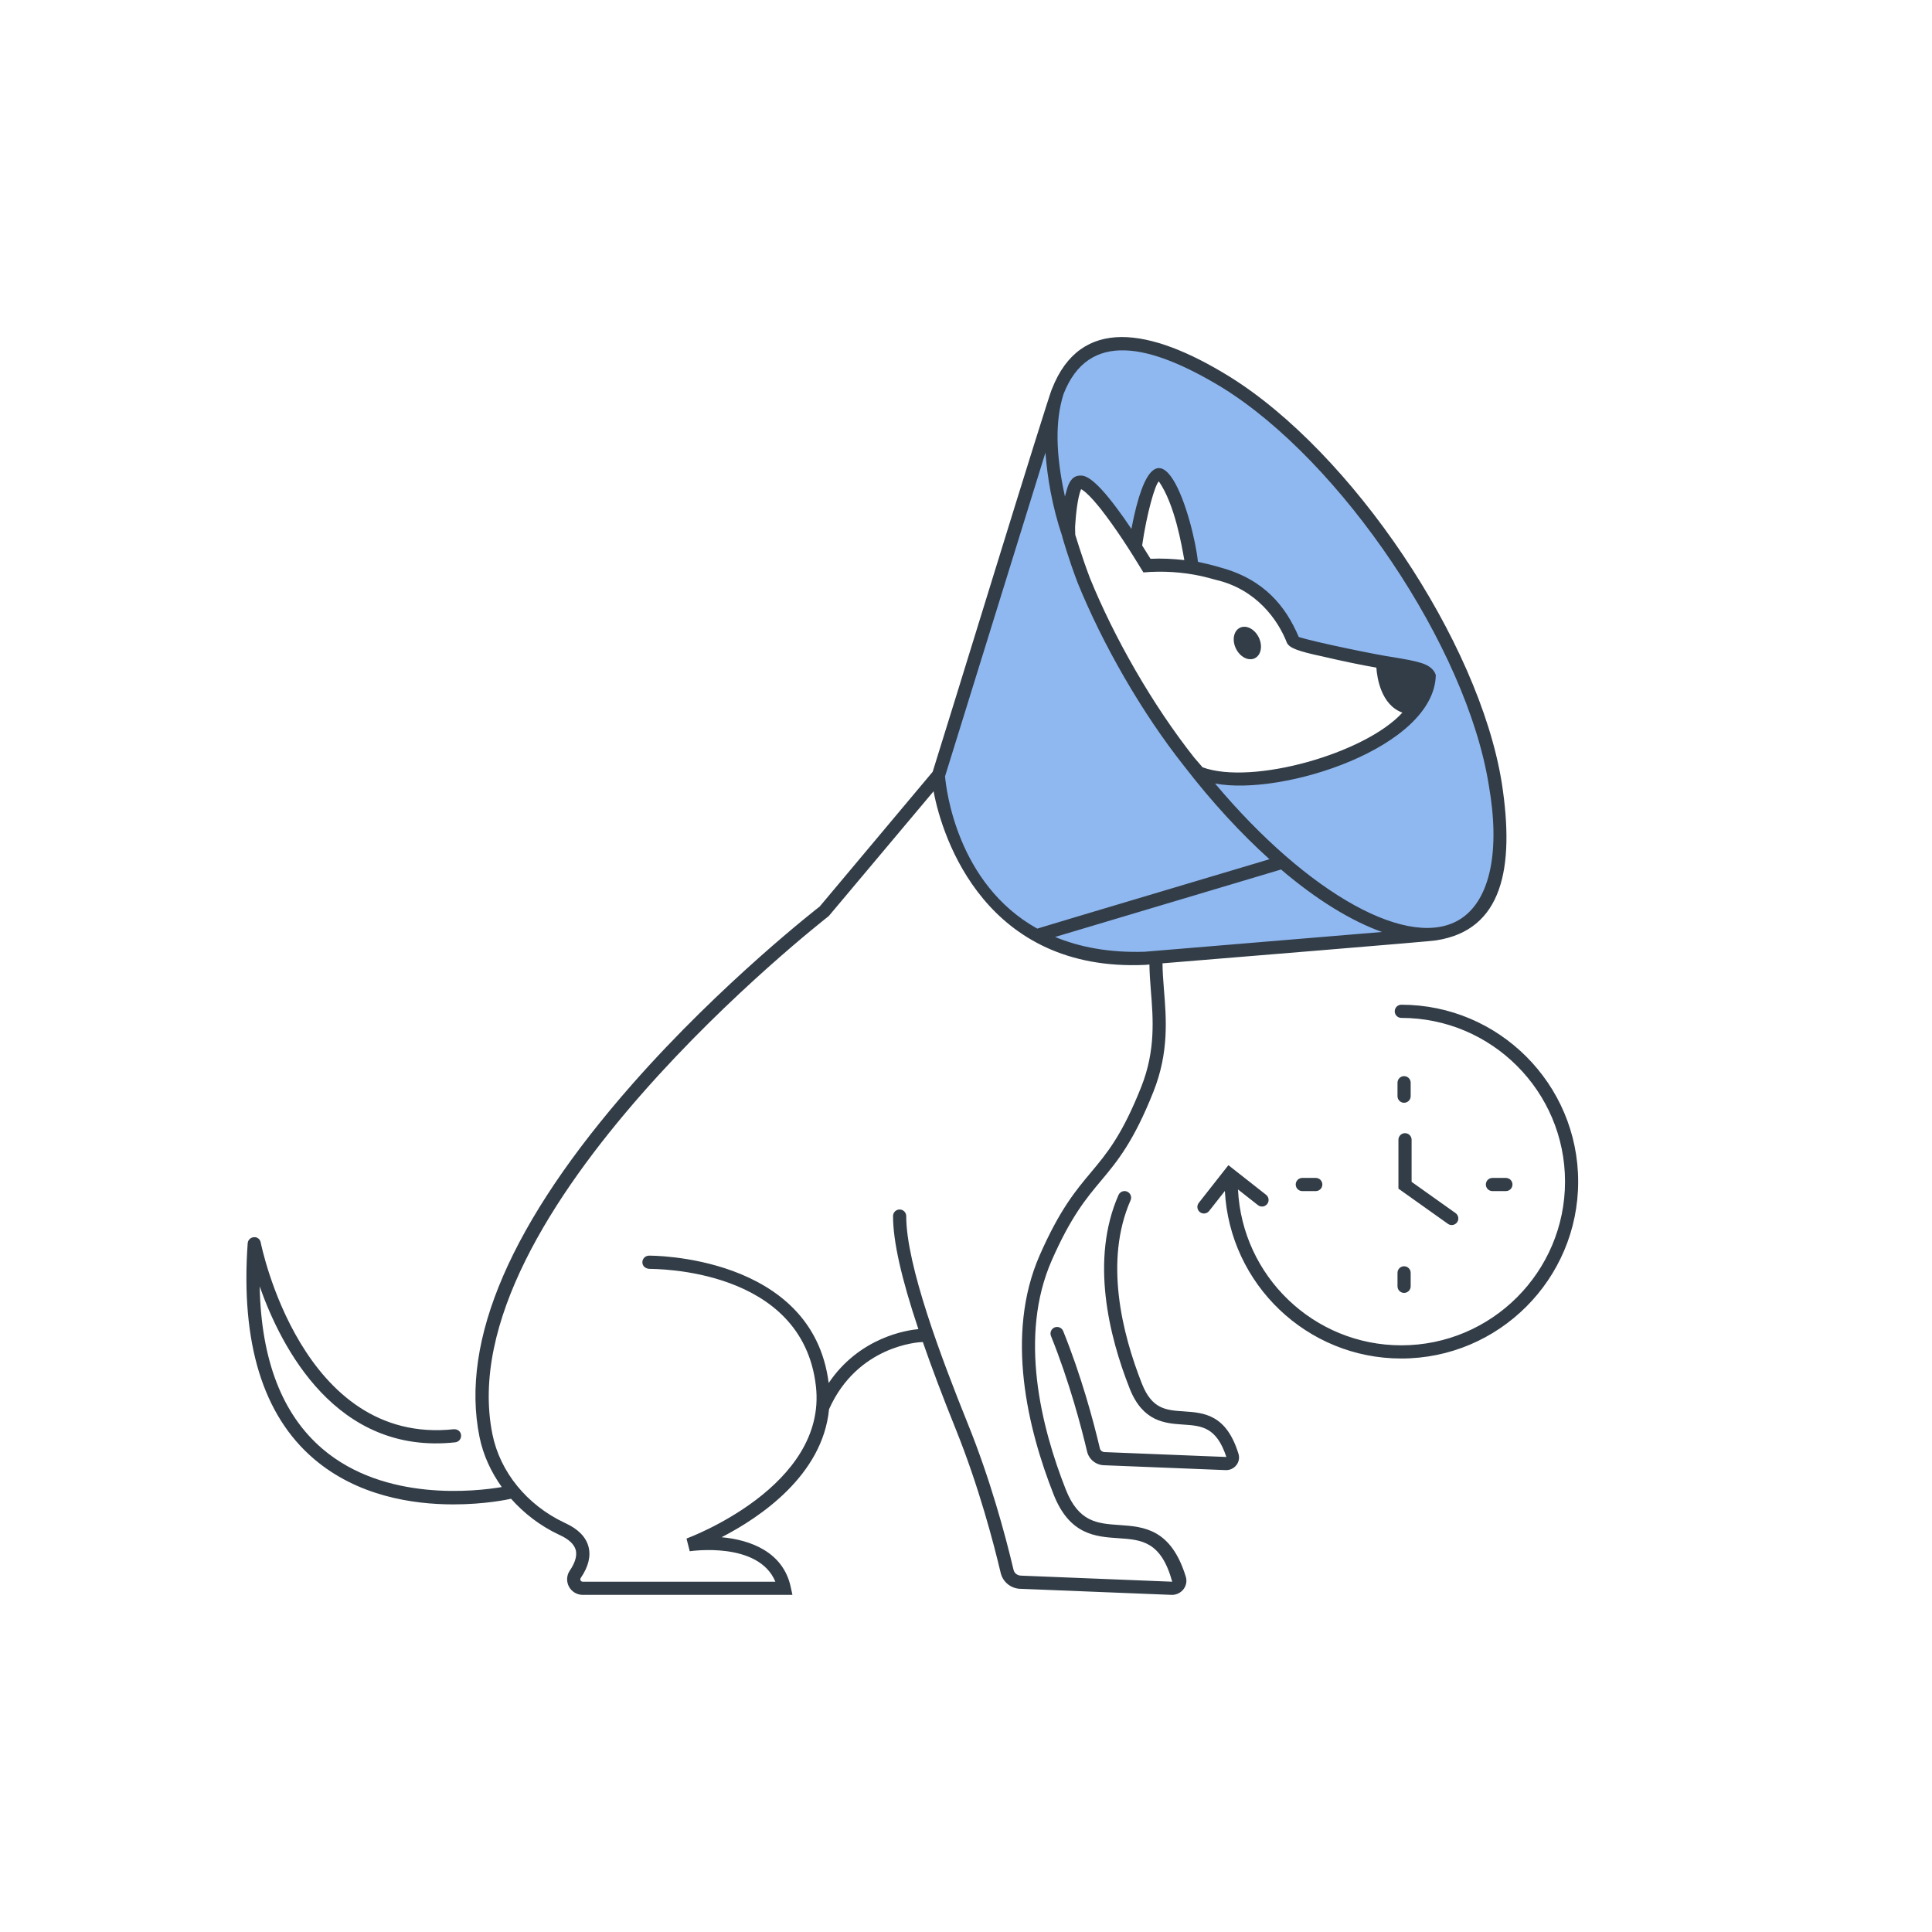<?xml version="1.0" encoding="UTF-8"?>
<svg xmlns="http://www.w3.org/2000/svg" xmlns:xlink="http://www.w3.org/1999/xlink" version="1.1" id="Capa_1" x="0px" y="0px" viewBox="0 0 110 110" style="enable-background:new 0 0 110 110;" xml:space="preserve">
<style type="text/css">
	.st0{fill:#90B8F0;}
	.st1{fill:#323D47;}
	.st2{fill:#FC993C;}
</style>
<g>
	<path class="st0" d="M79.6,31.823c-5.997-8.94-14.225-14.063-17.899-11.598   c-0.872,0.585-1.445,1.571-1.733,2.843l-6.541,21.091   c0,0,0.735,10.738,11.758,10.403c5.286-0.44,10.578-0.829,15.858-1.333   c0.037-0.004,1.751-0.212,2.375-0.63C87.093,50.135,85.597,40.763,79.6,31.823z    M63.868,37.56c-1.292-2.381-2.344-4.891-3.144-7.479   c0.082-0.694,0.256-1.919,0.514-2.448c0.423-0.868,2.182,1.603,3.388,3.485   l0.017-0.015c0,0,0.781-5.652,1.85-3.621c1.068,2.031,1.373,4.817,1.373,4.817   s1.407,0.284,2.217,0.602c2.425,0.953,2.994,2.462,3.525,3.533   c0.131,0.264,1.68,0.552,1.967,0.62c4.031,0.958,5.586,0.801,5.819,1.498   c0.242,0.725-1.265,3.251-5.563,4.812c-2.787,1.012-5.597,1.265-7.573,0.653   c-0.059-0.067-0.16-0.12-0.278-0.166C66.415,41.844,65.032,39.706,63.868,37.56z"></path>
	<path class="st1" d="M70.597,35.741c0.36-0.175,0.84,0.073,1.073,0.552   c0.233,0.48,0.131,1.01-0.229,1.185c-0.36,0.175-0.84-0.073-1.073-0.552   C70.135,36.446,70.238,35.916,70.597,35.741z M67.514,89.771   c0.074,0.241,0.029,0.496-0.122,0.701c-0.154,0.209-0.403,0.334-0.666,0.334   l-8.596-0.345c-0.001,0-0.001,0-0.001,0c-0.548,0-1.029-0.373-1.154-0.907   c-0.392-1.658-1.244-4.927-2.558-8.184c-0.752-1.864-1.366-3.496-1.875-4.961   c-0.026,0.001-0.045,0.004-0.075,0.005c-0.148,0.003-3.65,0.195-5.265,3.822   c-0.363,3.751-3.908,6.149-6.119,7.288c1.668,0.149,3.507,0.852,3.936,2.826   l0.099,0.455H33.178c-0.331,0-0.633-0.182-0.787-0.474   c-0.153-0.291-0.133-0.641,0.053-0.912c0.214-0.312,0.444-0.77,0.334-1.175   c-0.089-0.321-0.388-0.603-0.891-0.837l-0.092-0.043   c-1.052-0.499-1.96-1.202-2.697-2.031c-0.193,0.044-1.499,0.321-3.283,0.321   c-2.336,0-5.474-0.479-7.948-2.596c-2.899-2.479-4.166-6.607-3.765-12.269   c0.014-0.188,0.164-0.337,0.352-0.348c0.201-0.02,0.356,0.119,0.391,0.304   c0.022,0.116,2.319,11.562,10.994,10.629c0.224-0.009,0.392,0.128,0.413,0.333   c0.021,0.206-0.127,0.391-0.333,0.413c-6.766,0.732-9.899-5.373-11.134-8.877   c0.083,4.181,1.278,7.282,3.566,9.241c3.559,3.046,8.781,2.426,10.218,2.183   c-0.615-0.862-1.06-1.826-1.268-2.853c-1.117-5.503,1.814-12.267,8.713-20.103   c5.102-5.795,10.6-10.054,10.655-10.096l6.434-7.673   c0.627-1.963,6.669-21.667,6.796-21.809c1.618-4.124,5.566-3.489,10.08-0.706   c6.97,4.312,14.225,15.055,15.525,23.143c0.755,4.876,0.033,8.389-3.733,8.97   c-0.066,0.042-12.053,1.014-15.583,1.308c0.004,0.467,0.039,0.958,0.081,1.482   c0.137,1.678,0.291,3.58-0.591,5.809c-1.138,2.875-2.079,3.999-2.989,5.086   c-0.842,1.004-1.712,2.043-2.808,4.538c-1.892,4.307-0.609,9.471,0.8,13.044   c0.735,1.865,1.806,1.937,3.045,2.021C65.109,86.924,66.673,87.03,67.514,89.771   z M78.684,53.063c-1.77-0.634-3.734-1.842-5.746-3.557l-12.865,3.841   c1.38,0.569,3.048,0.906,5.101,0.841L78.684,53.063z M60.633,28.267   c0.117-0.402,0.181-0.828,0.5-1.077c0-0,0.001-0,0.002-0.001   c0.094-0.065,0.204-0.104,0.324-0.109c0.001-0,0.001-0.001,0.002-0.001   c0.003-0,0.006,0,0.009,0c0.255-0.018,0.741,0.004,2.13,1.874   c0.275,0.365,0.514,0.71,0.817,1.16c1.48-7.756,3.567-0.374,3.787,1.874   c0.393,0.088,0.891,0.2,1.291,0.326c2.47,0.669,3.707,2.199,4.45,3.953   c0.893,0.293,4.615,1.052,5.355,1.147c0.739,0.13,1.155,0.185,1.721,0.368   c0.32,0.119,0.618,0.308,0.728,0.65c0,0.001,0,0.001,0,0.001   c-0.082,4.118-8.697,6.914-12.569,6.178c5.312,6.324,11.174,9.596,14.029,7.677   c1.645-1.104,2.212-3.867,1.557-7.584c-1.263-7.883-8.396-18.442-15.189-22.642   c-4.096-2.484-7.607-3.276-9.027,0.384C60.072,23.966,60.102,25.845,60.633,28.267   z M62.671,28.976c-0.27-0.331-0.551-0.673-0.857-0.94   c-0.001-0-0.001-0.001-0.002-0.002c-0.125-0.107-0.209-0.159-0.26-0.184   c-0.202,0.481-0.3,1.471-0.34,2.126c0.002,0.156-0,0.307,0.009,0.473   c0.009,0,0.338,1.155,0.836,2.465c1.374,3.384,3.566,7.228,5.946,10.234   c0,0,0,0,0.001,0c0.136,0.158,0.283,0.33,0.466,0.54   c2.825,1.032,9.25-0.783,11.377-3.114c-1.217-0.437-1.442-1.987-1.482-2.562   c-0.795-0.137-1.924-0.367-3.073-0.638c-1.4-0.298-1.872-0.479-2.019-0.774   c-0.502-1.298-1.733-3.045-4.043-3.585c-0.294-0.084-0.589-0.157-0.838-0.216   c-1.051-0.228-2.176-0.305-3.291-0.208C64.324,31.313,63.564,30.124,62.671,28.976   z M65.505,31.815c0.652-0.031,1.294,0.004,1.925,0.074   c-0.149-0.845-0.539-3.163-1.449-4.481c-0.218,0.17-0.695,1.859-0.952,3.646   C65.183,31.294,65.34,31.544,65.505,31.815z M53.807,44.201   c0.063,0.728,0.683,6.124,5.25,8.671c0.014-0.018,13.201-3.941,13.22-3.951   c-1.623-1.464-3.263-3.235-4.841-5.282c-2.446-3.081-4.663-6.976-6.077-10.451   c-0.527-1.386-0.859-2.563-0.873-2.612c-0-0.007,0-0.012-0-0.019   c-0.586-1.728-0.854-3.377-0.963-4.785L53.807,44.201z M66.741,90.056   c-0.634-2.313-1.759-2.389-3.062-2.477c-1.305-0.088-2.784-0.188-3.692-2.493   c-1.462-3.707-2.785-9.078-0.79-13.62c1.14-2.594,2.045-3.674,2.92-4.719   c0.912-1.09,1.773-2.118,2.867-4.88c0.817-2.067,0.671-3.876,0.541-5.473   c-0.042-0.516-0.075-1.004-0.082-1.479c-0.138,0.012-0.219,0.019-0.226,0.021   c-9.063,0.421-11.557-7.168-12.063-9.883l-5.967,7.103   c-0.275,0.223-21.706,16.911-19.149,29.512c0.433,2.136,1.958,4.013,4.081,5.02   l0.086,0.041c0.712,0.331,1.148,0.774,1.297,1.318   c0.15,0.548,0.003,1.152-0.438,1.797c-0.04,0.058-0.022,0.111-0.008,0.138   c0.015,0.028,0.05,0.074,0.123,0.074h10.968   c-0.96-2.317-4.832-1.74-4.876-1.734l-0.185-0.723   c0.08-0.029,8.025-2.958,7.368-8.683c-0.775-6.737-9.143-6.659-9.499-6.673   c-0.226-0.025-0.376-0.162-0.381-0.369c-0.003-0.207,0.162-0.377,0.369-0.381   c0.06-0.007,9.319-0.066,10.238,7.25c1.758-2.605,4.452-3.009,5.108-3.068   c-0.973-2.904-1.443-5.006-1.443-6.436c0-0.207,0.168-0.375,0.375-0.375   s0.375,0.168,0.375,0.375c0,2.806,2.008,8.106,3.518,11.85   c1.266,3.139,2.108,6.242,2.593,8.293c0.045,0.194,0.226,0.329,0.439,0.329   L66.741,90.056z M67.402,80.358c-1.013-0.067-1.812-0.122-2.387-1.579   c-1.129-2.862-2.157-6.998-0.645-10.439c0.083-0.189-0.003-0.41-0.193-0.494   c-0.187-0.082-0.409,0.003-0.494,0.193c-1.615,3.678-0.547,8.021,0.635,11.016   c0.748,1.898,2.016,1.983,3.034,2.053c1.063,0.071,1.904,0.128,2.472,1.846   l-6.919-0.277c-0.136,0-0.254-0.087-0.282-0.208   c-0.39-1.653-1.069-4.154-2.09-6.684c-0.077-0.19-0.296-0.284-0.488-0.207   c-0.191,0.077-0.284,0.296-0.207,0.488c1.056,2.616,1.74,5.242,2.055,6.574   c0.108,0.463,0.524,0.786,0.997,0.786c0,0,0,0,0.001,0l6.919,0.277   c0.234,0,0.457-0.111,0.595-0.299c0.136-0.184,0.176-0.412,0.109-0.629   C69.822,80.521,68.537,80.435,67.402,80.358z M79.785,57.205   c-0.207,0-0.375,0.168-0.375,0.375s0.168,0.375,0.375,0.375c5.14,0,9.321,4.182,9.321,9.321   s-4.182,9.321-9.321,9.321c-4.989,0-9.063-3.943-9.299-8.875l1.136,0.893   c0.162,0.128,0.397,0.102,0.526-0.063c0.128-0.162,0.1-0.398-0.063-0.526   l-2.145-1.686L68.254,68.486c-0.128,0.162-0.1,0.398,0.063,0.526   c0.068,0.054,0.15,0.08,0.231,0.08c0.11,0,0.221-0.049,0.295-0.144   l0.896-1.139c0.279,5.306,4.67,9.539,10.044,9.539   c5.554,0,10.071-4.518,10.071-10.071S85.338,57.205,79.785,57.205z M79.996,64.518   c-0.207,0-0.375,0.168-0.375,0.375v2.783l2.817,2.004   c0.066,0.047,0.143,0.069,0.218,0.069c0.117,0,0.232-0.055,0.306-0.157   c0.12-0.169,0.08-0.403-0.088-0.523l-2.503-1.779v-2.396   C80.371,64.686,80.203,64.518,79.996,64.518z M79.943,61.271   c-0.207,0-0.375,0.168-0.375,0.375v0.766c0,0.207,0.168,0.375,0.375,0.375s0.375-0.168,0.375-0.375   v-0.766C80.318,61.439,80.15,61.271,79.943,61.271z M74.148,67.066   c-0.207,0-0.375,0.168-0.375,0.375s0.168,0.375,0.375,0.375h0.766c0.207,0,0.375-0.168,0.375-0.375   s-0.168-0.375-0.375-0.375H74.148z M79.568,73.237c0,0.207,0.168,0.375,0.375,0.375   s0.375-0.168,0.375-0.375v-0.766c0-0.207-0.168-0.375-0.375-0.375s-0.375,0.168-0.375,0.375V73.237z    M85.739,67.816c0.207,0,0.375-0.168,0.375-0.375s-0.168-0.375-0.375-0.375h-0.766   c-0.207,0-0.375,0.168-0.375,0.375s0.168,0.375,0.375,0.375H85.739z"></path>
</g>
</svg>
